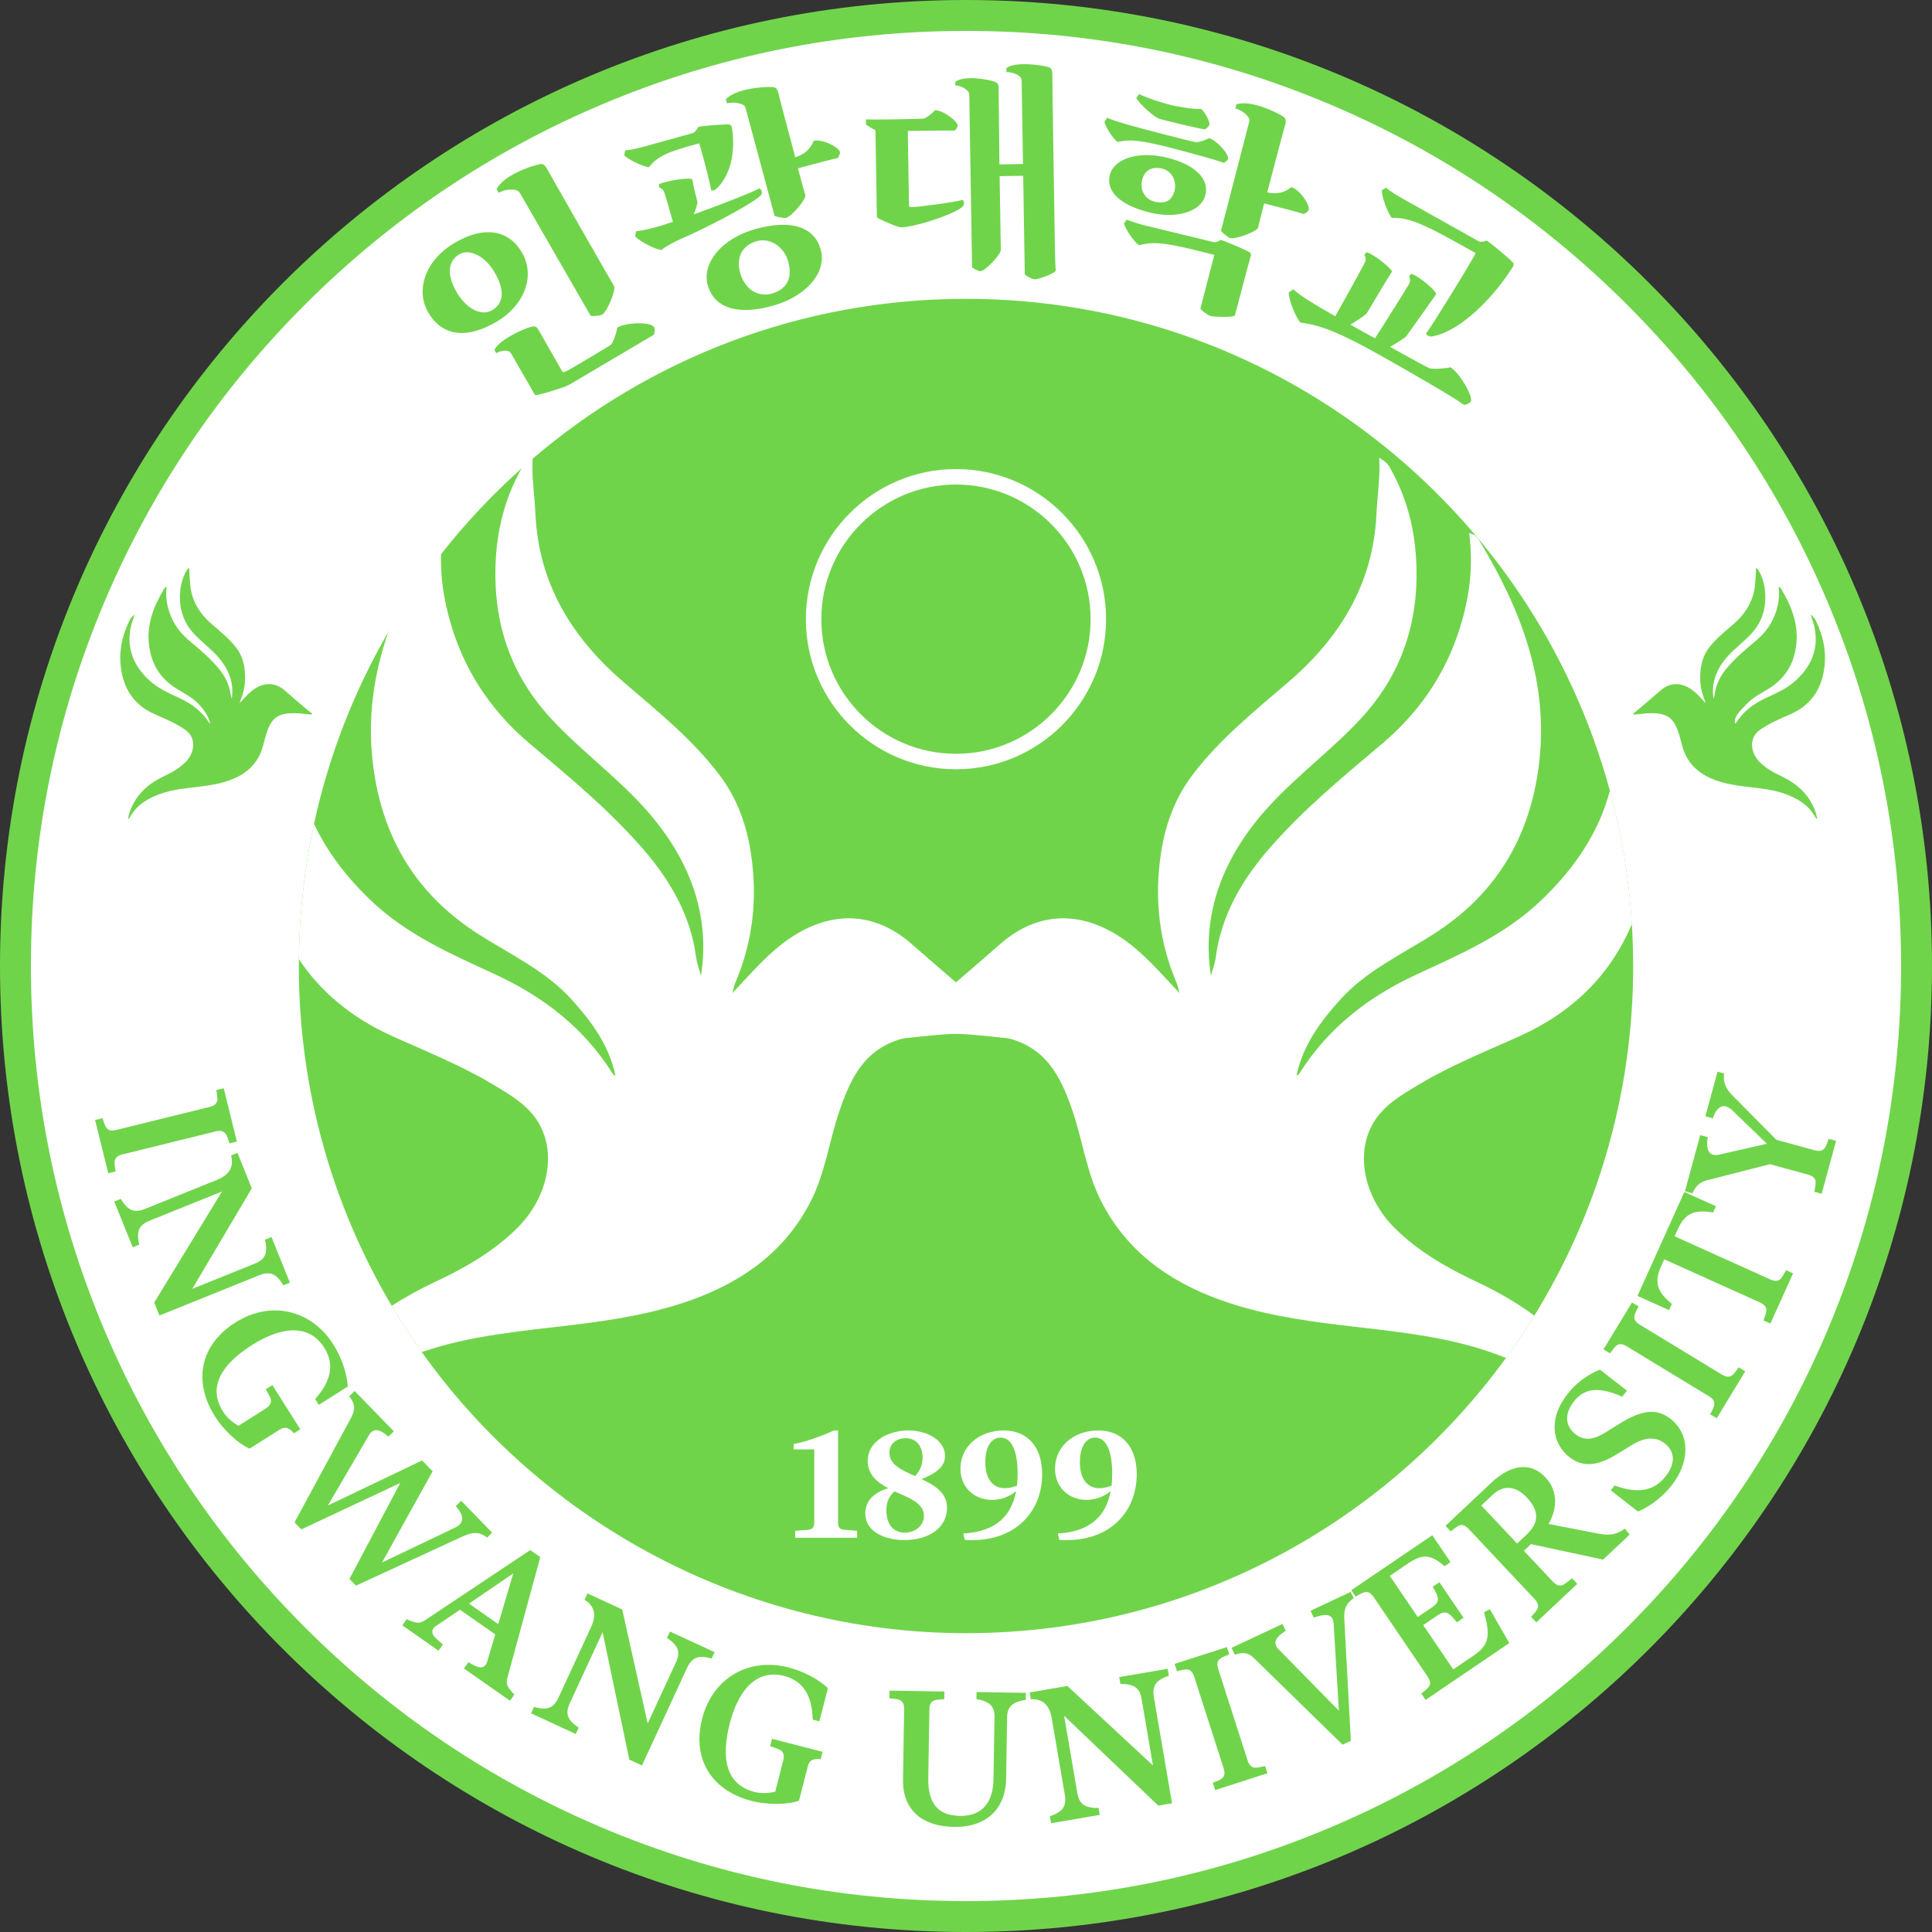 <?xml version="1.0" encoding="UTF-8"?><svg id="_이어_2" xmlns="http://www.w3.org/2000/svg" viewBox="0 0 1000 1000"><rect x="0" y="0" width="1000" height="1000" fill="#333333" stroke="none"/><defs><style>.cls-1{fill:#fff;}.cls-2{fill:#70d44b;}</style></defs><g id="_이어_2-2"><g><path class="cls-1" d="M500,992c-66.42,0-130.85-13.01-191.51-38.66-58.59-24.78-111.2-60.26-156.39-105.44-45.19-45.19-80.66-97.8-105.44-156.39-25.65-60.65-38.66-125.08-38.66-191.51s13.01-130.85,38.66-191.51c24.78-58.59,60.26-111.2,105.44-156.39s97.8-80.66,156.39-105.44c60.65-25.65,125.08-38.66,191.51-38.66s130.86,13.01,191.51,38.66c58.59,24.78,111.2,60.26,156.39,105.44,45.19,45.19,80.66,97.8,105.44,156.39,25.65,60.65,38.66,125.08,38.66,191.51s-13.01,130.86-38.66,191.51c-24.78,58.59-60.26,111.2-105.44,156.39-45.19,45.19-97.8,80.66-156.39,105.44-60.65,25.65-125.08,38.66-191.51,38.66Z"/><path class="cls-2" d="M500,16c65.35,0,128.73,12.79,188.39,38.03,57.63,24.38,109.4,59.28,153.85,103.73s79.36,96.22,103.73,153.85c25.23,59.66,38.03,123.04,38.03,188.39s-12.79,128.73-38.03,188.39c-24.38,57.63-59.28,109.4-103.73,153.85s-96.22,79.36-153.85,103.73c-59.66,25.23-123.04,38.03-188.39,38.03s-128.73-12.79-188.39-38.03c-57.63-24.38-109.4-59.28-153.85-103.73s-79.36-96.22-103.73-153.85c-25.23-59.66-38.03-123.04-38.03-188.39s12.79-128.73,38.03-188.39c24.38-57.63,59.28-109.4,103.73-153.85s96.22-79.36,153.85-103.73c59.66-25.23,123.04-38.03,188.39-38.03m0-16C223.86,0,0,223.86,0,500s223.86,500,500,500,500-223.86,500-500S776.14,0,500,0h0Z"/></g><path class="cls-2" d="M845.33,500c0,66.36-18.72,128.35-51.17,180.97-4.61,7.49-9.5,14.79-14.67,21.88-62.76,86.35-164.57,142.48-279.49,142.48s-219.09-57.44-281.67-145.5c-5.5-7.74-10.7-15.73-15.56-23.93-30.56-51.52-48.1-111.66-48.1-175.9,0-1.18,.01-2.36,.02-3.54,.24-24.04,2.94-47.47,7.85-70.09h0c7.7-35.45,20.83-68.85,38.49-99.31,0,0,0-.01,0-.01,8.15-14.07,17.27-27.5,27.27-40.22,12.58-16.02,26.54-30.89,41.72-44.43h0c1.87-1.69,3.76-3.35,5.67-4.97,60.34-51.61,138.67-82.76,224.29-82.76,159.31,0,293.43,107.88,333.28,254.57,6.04,22.22,9.91,45.34,11.38,69.1,.45,7.16,.67,14.39,.67,21.66Z"/><path class="cls-1" d="M527.83,535.88c-1.51,2.87-3.94,1.76-6.09,1.53-12.89-1.32-25.72-2.99-38.79-2.29-30.12,1.6-40.32,15.42-48.71,40.61-5.08,15.23-7.16,31.42-14.55,45.96-13.04,25.65-34.72,41.43-61.54,51.09-20.12,7.25-41.1,10.53-62.3,13.08-26.1,3.15-52.47,5.32-77.52,13.97-5.5-7.74-10.7-15.73-15.56-23.93,6.99-4.55,14.43-8.59,22.19-12.26,15.5-7.32,30.3-15.65,42.64-27.88,15.64-15.5,20.79-38.05,11.27-54.41-5.49-9.42-14.78-14.66-23.9-20.14-16.65-10-34.68-17.08-52.31-25.09-20.92-9.5-36.77-22.84-47.97-39.66,.24-24.04,2.94-47.47,7.85-70.09,6.74,14.51,16.9,27.87,30.05,40.29,18.37,17.34,41.14,27.26,63.67,37.66,24.96,11.53,45.84,27.67,60.54,50.91,.41,.64,.82,1.29,1.76,1.48-3.28-15.55-12.21-27.72-22.53-39.19-13.51-15.02-31.72-23.37-48.41-34.02-31.78-20.29-49.49-49.22-54.4-86.58-3.27-24.9,.17-47.92,7.81-69.86,0,0,0-.01,0-.01,5.63-16.16,13.55-31.74,22.76-47.05,.65-1.09,1.53-2.08,2.46-2.95,.49-.45,1.33-.52,2.95-1.1-.51,3.67-.8,7.29-.9,10.88-.43,14.22,2.15,27.85,6.68,41.24,7.64,22.57,21.02,41.48,39.22,56.85,20.66,17.44,41.51,34.61,59.16,55.13,13.98,16.25,24.21,34.22,27,55.72,.39,2.99,1.54,5.87,2.47,9.27,4.94-31.2-5.53-61.05-30.23-87.93-14.78-16.08-32.53-29.15-47.35-45.15-20.72-22.37-29.74-48.96-28.78-79.09,.56-17.64,4.52-34.31,13.21-49.86,.12-.22,.24-.42,.34-.61h0c1.31-2.37,1.53-2.64,5.7-5.55-.01,.19-.02,.39-.03,.58-.54,9.8,1.01,19.12,1.44,28.51,1.65,35.88,18.6,63.87,45.54,87.03,17.53,15.07,35.65,29.58,49.71,48.15,9.22,12.18,14.12,25.95,16.33,40.76,3.48,23.2,1.01,45.74-8.38,67.47-.36,.84-.47,1.78-1.21,4.64,10.35-11.01,18.81-20.98,29.82-28.42,21.18-14.31,43.46-13.93,62.82,2.95,15.32,13.36,30.7,26.66,46.32,39.68,3.14,2.62,6.42,5.07,9.73,7.68Z"/><g><path class="cls-2" d="M221.55,161.55c-6.49-11.26-1.58-26.74,13.68-35.79,15.65-9.28,28.32-6.53,34.97,5.02,7.11,12.34,1.01,27.33-12.98,35.65-16.04,9.5-28.62,7.36-35.68-4.88Zm34.48-20.52c-4.91-8.52-13.15-12.64-18.52-9.28-5.86,3.64-6.2,10.74-1.23,19.36,5.19,9.01,13.21,12.74,18.58,9.38,5.57-3.47,6.76-9.77,1.18-19.46Zm39.16,57.78c-.98,.56-2.11,1.09-3.4,1.57-3.57,1.27-14.5,4.7-14.9,4.02l-12.24-21.25c-.34-.59-.77-1.12-1.45-1.38-1.5-.57-4.16-.21-6.32,1.03l-.96-1.66c2.13-5.14,15.24-11.13,19.38-12.08,1.6-.4,2.54,.1,3.5,1.77l12.31,21.6c.17,.29,.73,.36,2.55-.56,1.92-.97,21.33-12.55,22.35-13.27,1.26-.99,3.22-6.42,3.42-9.01,5.09-2.93,17.54-3.06,19.17-.22,.45,.78,.27,3.63-.32,3.97l-43.09,25.48Zm10.51-35.4l-36.5-63.35c-.45-.78-1.04-1.36-1.81-1.56-2.02-.79-6.25-.44-9.29,1.31l-1.07-1.86c3.34-6.88,17.02-11.89,22.27-12.96,1.75-.36,2.75,.24,4.23,3.04,.86,1.72,32.48,57.06,34.27,59.94,1.23,1.9-3.51,13.37-6.16,14.89-.98,.56-4.8,.94-5.94,.55Z"/><path class="cls-2" d="M323.08,80.3l.5-2.48c2.41-.18,5.74-.84,8.91-1.69l26.24-7.29c.95-.37,2.24-2.12,2.77-3.2,3.01-.57,13.44-1.39,15.82-1.21,.96,.09,1.49,.77,1.54,1.81,2.04,13.26-1.21,24.67-7.48,30.92-.65,.64-1.32,1.17-2.09,1.38-.44,.12-.9,.13-1.18-.03-.74-4.48-4.44-18.7-6.19-24.31-16.62,4.35-21.89,6.94-26.04,12.39-3.13-.33-11.07-4.16-12.8-6.27Zm70.3,21.23c-6.18,5.29-29.74,17.36-40.86,22.1-2.83,1.23-8.07,3.93-10.15,5.77-3.49-.35-11.54-4.62-13.61-7.11l.48-2.58c3.31-.31,8.8-1.66,13.13-2.95l5.91-1.94c-1.09-4.04-4.21-14.78-4.49-15.41-.4-1.06-1.63-2.14-2.62-2.34l-.11-1.73c4.38-2,17.01-3.75,17.25-2.42,.25,1.8,2.2,9.94,2.67,11.69,.18,.65-.92,3.99-1.92,6.37,13.97-5.04,30.5-11.48,33.95-13.46,.63,.18,1.03,.78,1.2,1.43,.26,.98,.11,1.73-.83,2.56Zm31.44,27.71c3.29,12.22-8.1,24.29-24.52,28.94-18.82,5.29-30.82,1.15-34.05-10.86-2.9-10.8,6.84-23.72,24.68-28.75,19.37-5.44,30.86-.57,33.88,10.67Zm9.93-50.53c.21,.76-.79,3.14-1.48,3.21-1.37,.13-10.97,2.72-20.25,5.21,1.91,7.09,3.4,12.66,3.81,13.72,.7,2.15-7.07,11.14-9.9,11.91-1.09,.29-5.05-.51-6.02-1.07l-14.85-55.22c-.23-.87-.55-1.61-1.13-2.04-1.8-1.04-5.51-1.79-8.68-.94l-.56-2.07c4.76-5.38,19.15-6.67,24.15-6.38,1.78,.11,2.62,1.05,3.22,3.7,.21,1.23,4.71,18.39,8.56,32.69,5.15-1.74,7.85-4.33,9.53-8.53,4.04-1.09,12.85,2.98,13.62,5.82Zm-26.74,56.81c-2.14-7.97-9.63-12.74-16.55-10.64-7.36,2.21-10.52,8.33-8.37,16.29,2.35,8.73,9.55,12.88,16.58,10.75,7.14-2.15,10.75-7.45,8.34-16.4Z"/><path class="cls-2" d="M498.97,105.04c.02,1.02-.31,1.7-1.32,2.39-5.36,4.04-23.24,9.76-30.58,10.22-.68,.01-1.47-.09-2.27-.3-2.27-.75-10.92-4.23-10.93-5.02l-.73-44.97c-1.94-.87-3.99-2.2-4.91-2.97l-.04-2.6c4.41,.27,28.59-.24,29.83-.37,1.24-.13,4.7-2.9,5.92-4.39,3.96-.06,11.73,5.57,11.77,8.06,.01,.68-1.31,2.62-1.77,2.52-.79-.1-13.45,0-24.07,.16l.63,38.87c0,.34,.58,.67,2.16,.53,5.19-.31,21.88-2.61,25.6-3.69,.46,.33,.69,.89,.7,1.57Zm47.47,35.06c.02,1.02-8.18,4.43-10.78,4.47-1.36,.02-5.23-1.95-5.24-2.74l-.82-50.85-12.2,.2,.62,38.08c.15,2.37-7.96,11.09-10.67,11.14-.79,.01-3.64-1.41-4.21-2.08l-1.44-88.92c-.01-.9-.14-1.47-.6-2.02-1.04-1.45-4.01-3.1-6.61-3.17l-.03-1.81c4.13-3.46,16.59-1.51,20.34-.1,1.59,.54,2.17,1.43,2.1,3.92l.4,38.87,12.2-.2-.69-42.71c-.01-.9-.14-1.58-.6-2.14-1.27-1.56-4.34-2.76-7.28-2.71l-.03-2.03c4.13-3.46,17.38-1.86,21.69-.58,1.7,.42,2.17,1.55,2.1,4.26-.08,1.92,1.21,81.92,1.31,87.91,.06,3.95,.16,9.83,.44,13.22Z"/><path class="cls-2" d="M604.99,76.26c-14.25-3.57-20.25-4.31-26.48-2.77-2.4-1.55-6.46-7.97-6.85-10.53l1.44-1.96c4.4,1.96,14.1,4.59,29.86,8.66,8.64,2.24,15.12,3.8,16.03,3.92,1.48,.15,5.19-1.11,6.73-2.11,3.83,.99,10.56,8.34,9.91,10.85-.17,.66-2.07,2.15-2.48,1.92-1.96-.98-14.93-4.56-28.16-7.99Zm-30.51,14.16c2.07-7.99,14.22-12.54,29.48-8.83,15.04,3.66,22.05,11.31,19.95,19.41-2.27,8.75-15.09,12.32-28.5,9.08-16.03-3.92-23.12-11.24-20.94-19.66Zm72.82,42.43c-.36,.96-7.5,28.06-8.12,30.46-.23,.88-10.04,.9-12.66,.22-1.42-.37-5.34-3.25-5.17-3.91l7.17-27.68c-24.28-6.29-31.05-7.22-38.99-4.96-2.75-2-7.22-8.64-7.77-11.47l1.52-1.82c2.32,.95,5.66,2.05,9.05,2.93l35.8,8.69c.98,.25,2.66-.36,3.68-1.15,2.93,.87,13.55,5.38,15.02,6.46,.79,.55,.84,1.27,.47,2.22Zm-59.14-82.19l1.44-1.96c3.41,1.7,10.38,4.09,15.63,5.45,5.03,1.3,12.92,2.41,16.34,2.25,1.31,.34,4.85,6.51,4.43,8.15-.2,.77-1.91,2.42-2.49,2.39-1.94-.15-20.22-4.42-23.55-5.51-2.9-.98-10.62-8.12-11.8-10.76Zm9.99,53.83c4.87,1.03,8.42-.5,9.75-5.65,1.39-5.36-1.58-10.56-6.56-11.62-5.31-1.14-8.89,.97-10.13,5.78-1.44,5.58,1.61,10.46,6.95,11.49Zm79.23,4.17c-.2,.77-2.24,2.34-2.87,2.06-1.26-.56-10.88-3.05-20.18-5.46-1.67,6.45-2.97,11.49-3.12,12.5-.43,2.11-11.65,6.21-14.49,5.47-1.09-.28-4.17-2.83-4.74-3.79l14.5-56.01c.23-.88,.29-1.56,0-2.22-1.03-1.9-3.91-4.28-7.08-5.1l.54-2.08c6.82-2.44,19.98,3.54,24.17,6.26,1.5,.97,1.76,2.21,.95,4.91-.42,1.17-5.32,19.63-9.14,34.4,5.33,1.03,8.96,.1,12.49-2.72,4.05,1.05,9.71,8.93,8.97,11.78Z"/><path class="cls-2" d="M761.27,207.92c-.39,.69-3.09,2.01-3.72,1.52-4.62-3.53-26.13-15.99-44.17-26.1-18.73-10.5-29.72-15.17-40.23-16.33-2.54-2.61-6.29-12.27-6.06-15.65l2.36-1.65c2.69,2.82,10.38,7.58,21.68,13.99,3.07-5.41,15.14-27.14,15.44-28.14,.46-1.04,.3-2.82-.42-3.61l1.19-1.41c4.04,1.12,13.79,9.12,13.08,10.15-1.2,1.66-11.91,19.62-12.91,21.39-.5,.88-6.11,4.59-8.56,5.93,3.93,2.23,8.16,4.63,12.73,7.09,3.79-5.77,17.49-27.62,17.84-28.46,.51-1.14,.34-2.66-.17-3.6l1.13-1.31c4.04,1.12,13.62,9.42,12.8,10.64-.82,1.22-14.43,20.4-15.46,21.76-.49,.63-5.83,4.1-8.38,5.38,10.57,5.87,19.38,10.73,20.47,11.09,1.64,.54,8.34,.18,10.8-.5,4.52,2.56,12.06,15.16,10.55,17.81Zm-46.03-109.39l2.1-1.41c1.94,1.62,5.07,3.66,8.02,5.33l40.11,22.5c.94,.4,2.93,.1,4.02-.45,2.84,1.87,11.66,9.21,13.57,11.34,.58,.59,.52,1.6-.13,2.52-12.78,19.77-29.29,33.53-41.29,35.69-1.02,.2-1.78,.16-2.57-.29-.49-.28-.87-.75-.96-1.06,3.38-4.58,21.79-34.28,25.71-41.66-27.62-15.67-34.35-18.45-43.42-18.27-2.29-2.6-5.28-11.31-5.17-14.24Z"/></g><g><path class="cls-1" d="M433.76,787.71c-.08,2.35,.63,3.45,2.12,3.92,.71,.24,5.96,.55,7.77,.71v3.61h-32.08v-3.61c1.1-.08,6.9-.39,7.77-.71,1.57-.47,2.12-1.65,2.12-3.92v-37.5h-10.67v-2.82c5.73-.78,16.87-5.02,20.79-6.98h2.2v47.3Z"/><path class="cls-1" d="M490.16,780.49c0,10.43-9.57,16.63-21.96,16.63-10.28,0-20.32-4.24-20.32-13.81,0-5.8,3.69-10.51,11.85-13.02-6.51-3.45-10.59-7.61-10.59-14.04,0-10.67,11.22-15.85,21.02-15.85s18.98,5.1,18.98,13.18c0,5.41-4.24,8.86-12.16,12,8.16,3.77,13.18,7.77,13.18,14.9Zm-11.92,4.08c0-6.9-9.02-9.81-15.22-12.63-2.51,2.12-4.24,5.1-4.24,9.73,0,6.2,2.82,11.61,9.49,11.61,6.2,0,9.96-4.24,9.96-8.71Zm-17.89-32.63c0,6.28,6.59,9.1,13.34,12.08,2.35-2.59,3.77-5.65,3.84-9.18,.08-5.65-2.67-10.43-8.79-10.43-4.94,0-8.39,3.06-8.39,7.53Z"/><path class="cls-1" d="M539.42,763c0,18.91-13.02,33.42-34.44,34.12-1.57,.08-3.69,.08-5.65-.08l-.71-3.29c17.34-1.02,25.02-9.57,27.3-21.96-3.45,2.9-7.92,4.55-12.47,4.55-9.02,0-16.32-6.35-16.32-16.08,0-11.77,9.88-19.85,22.36-19.85s19.92,8.63,19.92,22.59Zm-13.02,5.96c.24-2.12,.31-4.24,.31-6.51,0-10.67-2.75-18.36-8.79-18.36-4.86,0-7.92,4.86-7.92,12.71,0,8.79,3.92,13.49,10.12,13.49,2.12,0,4.31-.55,6.28-1.33Z"/><path class="cls-1" d="M588.37,763c0,18.91-13.02,33.42-34.44,34.12-1.57,.08-3.69,.08-5.65-.08l-.71-3.29c17.34-1.02,25.02-9.57,27.3-21.96-3.45,2.9-7.92,4.55-12.47,4.55-9.02,0-16.32-6.35-16.32-16.08,0-11.77,9.88-19.85,22.36-19.85s19.92,8.63,19.92,22.59Zm-13.02,5.96c.23-2.12,.31-4.24,.31-6.51,0-10.67-2.75-18.36-8.79-18.36-4.86,0-7.92,4.86-7.92,12.71,0,8.79,3.92,13.49,10.12,13.49,2.12,0,4.31-.55,6.28-1.33Z"/></g><g><path class="cls-2" d="M63.39,597.51c-2.69,.66-3.82,1.86-4.07,3.76-.17,.96,.25,3.1,.54,5.07l-3.84,.95-6.81-27.58,3.84-.95c.4,1.23,1.16,3.89,1.88,4.74,1.03,1.68,2.73,1.98,5.33,1.34l48.15-11.88c2.69-.66,3.85-1.76,4.09-3.66,.17-.96-.25-3.1-.54-5.07l3.84-.95,6.81,27.58-3.84,.95c-.43-1.32-1.16-3.89-1.91-4.83-1-1.59-2.73-1.98-5.33-1.34l-48.15,11.88Z"/><path class="cls-2" d="M140.54,640.31l9.52,23.59-3.4,1.37c-1.05-1.82-2.22-3.38-3.67-4.6-1.95-1.67-4.75-2.25-8.6-.69l-51.87,20.93-2.7-6.7,35.08-57.5-37.64,15.19c-3.58,1.45-5.16,3.36-5.61,5.68-.38,1.97-.21,4.25,.44,6.65l-3.4,1.37-9.56-23.68,3.4-1.37c1.05,1.82,2.22,3.38,3.67,4.6,1.95,1.67,4.75,2.25,8.6,.69l37.45-15.12c6.33-2.56,8.91-6.48,7.37-12.69l3.3-1.33,7.41,18.36-30.78,52.03,32.4-13.08c3.58-1.45,5.15-3.36,5.61-5.68,.38-1.97,.21-4.25-.44-6.65l3.4-1.37Z"/><path class="cls-2" d="M140.99,716.95l14.45,22.84-3.35,2.12c-.77-1.04-1.66-1.88-2.64-2.32-1.52-.92-2.92-.73-5.01,.59l-15.23,9.63c-5.63-2.41-13.29-9.16-18.35-17.33-10.81-17.64-7.32-36.38,10.92-47.92,18.74-11.86,39.59-6.3,50.71,11.27,4.02,6.36,7.2,14.89,7.5,21.85l-14.98,9.47-1.91-3.01c7.65-8.47,10.52-17.44,4.75-26.56-8.36-13.22-23.46-10.23-37.26-1.5-15.73,9.95-23.31,21.66-15.11,34.63,1.85,2.93,4.68,5.36,7.9,7.3l14.06-8.89c2.26-1.43,3.12-3.03,2.72-4.77-.25-1.13-1.54-3.36-2.54-5.31l3.35-2.12Z"/><path class="cls-2" d="M238.74,776.83l15.99,16.48-2.63,2.55c-3.32-2.57-6.46-3.39-12.31-.75l-55.55,25.63-3.38-3.48,26.3-49.66-51.19,24.01-3.52-3.62,29.31-54.24c2.74-5.14,1.31-8.17-1.02-11.01l2.84-2.76,20.27,20.89-2.84,2.76c-3.66-3.35-6.65-4.44-9-2.17-.5,.48-.86,1.11-1.29,1.8l-20.98,35.95,48.73-23.28,5.45,5.61-26.19,47.21,37.23-17.78c1.27-.54,2.19-1.16,2.83-1.78,2.63-2.55,1.49-5.86-1.89-9.62l2.84-2.76Z"/><path class="cls-2" d="M266.24,877.06l-2.27,3.24-23.84-16.69,2.27-3.24c1.9,1.09,3.77,2.04,4.75,2.36,1.96,.65,4.03,.28,4.92-2.36l4.28-14.4-18.25-12.77-12.64,8.56c-2.09,1.44-2.28,3.6-.43,5.62,.62,.67,2.47,2.34,4.23,3.8l-2.27,3.24-18.73-13.12,2.27-3.24c1.19,.71,3.07,1.31,4.19,1.61,1.94,.51,3.65,.14,5.8-1.38l53.94-35.96,5.19,3.63-16.87,61.91c-.8,2.7-.54,4.22,.61,5.86,.67,.95,1.78,2.46,2.86,3.33Zm-23.51-47.03l15.17,10.62,7.74-26.24-22.9,15.63Z"/><path class="cls-2" d="M346.77,844.48l23.09,10.67-1.54,3.33c-2.01-.6-3.93-.94-5.83-.84-2.56,.12-5,1.61-6.74,5.39l-23.47,50.77-6.56-3.03-13.81-65.93-17.03,36.84c-1.62,3.5-1.46,5.98-.2,7.98,1.07,1.7,2.76,3.24,4.88,4.55l-1.54,3.32-23.18-10.72,1.54-3.32c2.01,.6,3.93,.94,5.83,.84,2.57-.12,5-1.62,6.74-5.39l16.95-36.66c2.87-6.2,2.06-10.83-3.32-14.29l1.5-3.24,17.97,8.31,13.19,58.99,14.66-31.72c1.62-3.5,1.46-5.98,.2-7.98-1.07-1.69-2.76-3.24-4.88-4.54l1.54-3.33Z"/><path class="cls-2" d="M399.6,900.01l26.18,6.73-.99,3.84c-1.27-.22-2.5-.23-3.51,.12-1.73,.37-2.63,1.47-3.24,3.87l-4.48,17.45c-5.75,2.1-15.96,2.44-25.24-.05-19.97-5.44-30.26-21.47-24.89-42.38,5.52-21.48,24.51-31.73,44.65-26.55,7.29,1.87,15.45,5.91,20.44,10.77l-4.41,17.16-3.45-.89c-.24-11.41-4.29-19.91-14.74-22.6-15.15-3.89-24.09,8.63-28.16,24.45-4.63,18.03-2.13,31.75,12.73,35.57,3.36,.86,7.08,.7,10.76-.1l4.14-16.11c.67-2.59,.2-4.34-1.29-5.34-.96-.65-3.42-1.39-5.48-2.12l.99-3.84Z"/><path class="cls-2" d="M480.47,920.34c-.2,12.47,4.54,19.38,16.32,19.57,12.27,.2,17.25-7.74,17.44-19.12l.53-32.57c.05-3.37-1.3-5.37-3.06-6.58-1.67-1.12-3.83-1.84-6.3-2.18l.06-3.66,25.54,.41-.06,3.66c-1.98,.26-3.97,.73-5.67,1.59-2.2,1.15-3.92,3.3-3.98,7.06l-.52,32.17c-.24,15.05-9.62,25.19-27.14,24.91-15.24-.25-26.51-7.85-26.24-24.58l.59-36.33c.04-2.67-.82-4.27-2.59-4.89-1.18-.42-3.36-.65-5.04-.77l.06-3.96,28.41,.46-.06,3.96c-2.38,.26-3.86,.14-5.06,.61-1.69,.57-2.61,1.94-2.64,4.21l-.58,36.03Z"/><path class="cls-2" d="M579.29,868.06l25.08-4.29,.62,3.61c-2,.64-3.77,1.45-5.28,2.61-2.04,1.56-3.21,4.16-2.5,8.26l9.43,55.13-7.12,1.22-48.73-46.5,6.84,40.01c.65,3.81,2.19,5.75,4.36,6.69,1.84,.79,4.11,1.11,6.6,.98l.62,3.61-25.18,4.31-.62-3.61c2-.64,3.77-1.45,5.28-2.61,2.04-1.55,3.21-4.16,2.5-8.26l-6.81-39.81c-1.15-6.73-4.44-10.09-10.83-9.9l-.6-3.51,19.52-3.34,44.3,41.13-5.89-34.45c-.65-3.81-2.19-5.75-4.36-6.69-1.84-.79-4.11-1.11-6.6-.98l-.62-3.61Z"/><path class="cls-2" d="M645.75,911.16c.85,2.64,2.12,3.69,4.03,3.8,.97,.1,3.07-.47,5.02-.88l1.21,3.77-27.05,8.69-1.21-3.77c1.2-.49,3.8-1.43,4.59-2.21,1.61-1.14,1.78-2.86,.97-5.41l-15.17-47.22c-.85-2.64-2.03-3.72-3.93-3.83-.97-.1-3.07,.47-5.02,.89l-1.21-3.77,27.05-8.69,1.21,3.77c-1.29,.52-3.8,1.43-4.69,2.23-1.51,1.11-1.78,2.86-.97,5.41l15.17,47.22Z"/><path class="cls-2" d="M678.32,833.72l20.79-9.76,1.56,3.32c-3.42,2.26-5.17,5.05-4.9,10.06l3.43,63.68-4.3,2.02-46.05-44.98c-3.07-3.04-6.13-2.81-9.7-1.57l-1.68-3.58,26.35-12.37,1.68,3.58c-2.88,1.79-6.53,4.49-4.98,7.8,.21,.45,.55,.94,1.03,1.49l31.45,32.04-2.7-44.89c-.06-1.06-.26-1.96-.56-2.58-1.51-3.23-5.97-2.01-9.73-.68l-1.68-3.58Z"/><path class="cls-2" d="M771.12,832.91l10.11,17.54-43.33,29.41-2.22-3.28c1.09-.86,3.27-2.58,3.9-3.6,1.17-1.63,.69-3.22-.92-5.59l-27.4-40.38c-1.72-2.54-3.08-3.3-4.94-2.87-.96,.17-2.71,1.12-4.7,2.24l-2.22-3.28,41.94-28.46,9.45,13.92-3.11,2.11c-7.38-6.47-11.69-6.3-18.82-1.46l-9.5,6.45,14.45,21.3,7.54-5.11c2.38-1.61,3.24-3.16,2.81-5.02-.2-1.18-1.4-3.47-2.57-5.55l3.44-2.33,12.51,18.43-3.44,2.33c-1.05-1.2-2.94-3.63-4.1-4.28-1.69-1.25-3.44-1.01-5.82,.6l-7.54,5.11,15.56,22.93,10.81-7.34c8.03-5.45,8.34-10.8,5.12-22.25l3.01-1.56Z"/><path class="cls-2" d="M827.15,793.79c6.41,1.18,9.87,.37,13.88-2.58l2.5,3.09-13.78,12.95-37.3-8.01-3.68,3.46,14.99,15.94c1.83,1.95,3.57,2.49,5.27,1.7,1.28-.66,2.79-1.95,4.66-3.43l2.71,2.88-21.21,19.94-2.71-2.88c1.16-1.23,2.68-2.79,3.2-3.96,.89-1.65,.38-3.35-1.45-5.3l-33.98-36.14c-1.83-1.95-3.49-2.56-5.2-1.77-1.14,.53-2.22,1.54-4.15,2.95l-2.71-2.88,23.95-22.52c8.73-8.21,19.34-11.52,27.81-2.51,6.51,6.92,6.16,16.23,1.57,24.07l25.62,4.99Zm-60.42-14.54l18.52,19.69,4.83-4.54c6.71-6.31,6.69-12.4,.17-19.33-5.56-5.92-11.98-6.67-17.54-1.45l-5.99,5.63Z"/><path class="cls-2" d="M847.78,782.36l-14.05-10.96,1.95-2.5c13,4.74,20.95,2.27,26.49-4.83,5.42-6.95,4.52-13.05-.55-17-5-3.9-11.08-2.86-17.29,1.08l-6.95,4.25c-8.52,5.29-16.91,8.16-25.03,1.83-8.67-6.76-11.38-19.54-.95-32.75,4.2-5.39,9.67-9.66,16.71-12.58l13.98,10.9-2.43,3.12c-12-5.21-19.48-4.64-25.08,2.54-5.05,6.48-4.34,12.81,.89,16.89,5.15,4.02,10.43,2.23,15.54-.94l7.07-4.4c11.2-6.96,19.05-8.5,26.55-2.65,10.23,7.97,10.16,22.23,.73,34.33-4.2,5.39-10.52,10.75-17.56,13.67Z"/><path class="cls-2" d="M891.21,711.46c2.37,1.44,4.02,1.4,5.53,.24,.8-.56,2.02-2.37,3.21-3.96l3.38,2.06-14.76,24.28-3.38-2.06c.58-1.15,1.94-3.57,2.03-4.67,.47-1.92-.52-3.33-2.81-4.72l-42.38-25.76c-2.37-1.44-3.96-1.48-5.48-.32-.8,.56-2.02,2.37-3.21,3.95l-3.38-2.06,14.76-24.28,3.38,2.06c-.64,1.24-1.94,3.57-2.08,4.76-.42,1.83,.52,3.33,2.81,4.72l42.38,25.76Z"/><path class="cls-2" d="M847.56,670.76l24.25-53.79,16.34,7.37-1.47,3.25c-9.68-1.65-14.52,.41-18.18,8.53l-1.71,3.79,49.46,22.3c2.44,1.1,4.21,1.03,5.48-.35,.89-1.01,1.46-2.27,2.75-4.41l3.61,1.63-11.72,25.99-3.61-1.63c.64-1.67,1.45-3.69,1.48-4.98,.19-1.87-.93-3.24-3.36-4.34l-49.46-22.3-1.67,3.7c-3.66,8.12-2.04,13.2,5.61,19.36l-1.46,3.25-16.34-7.37Z"/><path class="cls-2" d="M882.69,577.81l6.3-23.12,3.44,.94c-.63,3.83,.35,7.38,4.21,11.3l22.86,23.06,19.68,5.36c2.67,.73,4.22,.33,5.36-1.21,.62-.75,1.28-2.83,2-4.69l3.82,1.04-7.47,27.41-3.82-1.04c.27-1.36,.88-3.97,.68-5.15-.1-1.88-1.42-3.06-4-3.76l-19.68-5.36-32.43,8.3c-3.89,1.09-5.9,2.81-7.59,6.76l-3.92-1.07,7.91-29.04,3.92,1.07c-.98,5.48,.18,8.36,2.76,9.06,.96,.26,2.18,.29,3.41-.1l24.4-5.56-17.86-17.29c-1.16-1.03-2.29-1.75-3.25-2.01-3.15-.86-5.54,1.88-6.81,6.15l-3.92-1.07Z"/></g><path class="cls-2" d="M66.3,423.76c.54-3.45,1.92-6.55,3.69-9.45,3.61-5.89,8.99-9.78,15.21-12.72,3.91-1.85,7.64-3.95,10.75-7.03,3.94-3.91,5.24-9.6,2.84-13.72-1.38-2.38-3.73-3.7-6.03-5.08-4.2-2.52-8.75-4.31-13.19-6.33-9.5-4.31-14.86-11.77-16.68-21.84-1.63-8.98-.09-17.48,3.78-25.68,.63-1.33,1.32-2.65,2.95-3.77-.64,2.47-1.56,4.5-1.99,6.67-2.13,10.82,1.49,19.65,9.4,27.1,4.63,4.37,10.37,6.87,16.06,9.5,6.3,2.91,11.56,6.98,15.27,12.84,.1,.16,.21,.33,.44,.37-.83-3.92-3.08-6.99-5.68-9.88-3.41-3.79-8-5.89-12.21-8.58-8.01-5.12-12.48-12.41-13.72-21.83-1.43-10.91,2.24-20.38,7.71-29.49,.16-.27,.39-.52,.62-.74,.12-.11,.34-.13,.74-.28-.63,4.59,.03,8.91,1.46,13.14,1.93,5.69,5.3,10.46,9.89,14.34,5.21,4.4,10.47,8.73,14.92,13.9,3.53,4.1,6.1,8.63,6.81,14.05,.1,.75,.39,1.48,.62,2.34,1.25-7.87-1.4-15.4-7.62-22.17-3.73-4.06-8.2-7.35-11.94-11.39-5.23-5.64-7.5-12.35-7.26-19.95,.14-4.45,1.14-8.65,3.33-12.57,.42-.74,.39-.76,1.53-1.55-.16,2.52,.25,4.92,.36,7.34,.42,9.05,4.69,16.11,11.48,21.95,4.42,3.8,8.99,7.46,12.54,12.14,2.33,3.07,3.56,6.54,4.12,10.28,.88,5.85,.25,11.54-2.11,17.01-.09,.21-.12,.45-.31,1.17,2.61-2.78,4.74-5.29,7.52-7.17,5.34-3.61,10.96-3.51,15.84,.74,3.86,3.37,7.74,6.72,11.68,10.01,.79,.66,1.62,1.28,2.45,1.94-.38,.72-1,.44-1.54,.39-3.25-.33-6.48-.75-9.78-.58-7.6,.4-10.17,3.89-12.28,10.24-1.28,3.84-1.8,7.92-3.67,11.59-3.29,6.47-8.76,10.45-15.52,12.88-5.08,1.83-10.37,2.65-15.71,3.3-6.68,.81-13.44,1.36-19.85,3.62-6.7,2.37-12.58,5.83-16.05,12.29-.12,.22-.31,.42-.47,.61-.03,.03-.13,.01-.41,.04Z"/><path class="cls-2" d="M940.56,423.76c-.54-3.45-1.92-6.55-3.69-9.45-3.61-5.89-8.99-9.78-15.21-12.72-3.91-1.85-7.64-3.95-10.75-7.03-3.94-3.91-5.24-9.6-2.84-13.72,1.38-2.38,3.73-3.7,6.03-5.08,4.2-2.52,8.75-4.31,13.19-6.33,9.5-4.31,14.86-11.77,16.68-21.84,1.63-8.98,.09-17.48-3.78-25.68-.63-1.33-1.32-2.65-2.95-3.77,.64,2.47,1.56,4.5,1.99,6.67,2.13,10.82-1.49,19.65-9.4,27.1-4.63,4.37-10.37,6.87-16.06,9.5-6.3,2.91-11.56,6.98-15.27,12.84-.1,.16-.68,.33-.44,.37-.83-3.92,3.08-6.99,5.68-9.88,3.41-3.79,8-5.89,12.21-8.58,8.01-5.12,12.48-12.41,13.72-21.83,1.43-10.91-2.24-20.38-7.71-29.49-.16-.27-.39-.52-.62-.74-.12-.11-.34-.13-.74-.28,.63,4.59-.03,8.91-1.46,13.14-1.93,5.69-5.3,10.46-9.89,14.34-5.21,4.4-10.47,8.73-14.92,13.9-3.53,4.1-6.1,8.63-6.81,14.05-.1,.75-.39,1.48-.62,2.34-1.25-7.87,1.4-15.4,7.62-22.17,3.73-4.06,8.2-7.35,11.94-11.39,5.23-5.64,7.5-12.35,7.26-19.95-.14-4.45-1.14-8.65-3.33-12.57-.42-.74-.39-.76-1.53-1.55,.16,2.52-.25,4.92-.36,7.34-.42,9.05-4.69,16.11-11.48,21.95-4.42,3.8-8.99,7.46-12.54,12.14-2.33,3.07-3.56,6.54-4.12,10.28-.88,5.85-.25,11.54,2.11,17.01,.09,.21,.12,.45,.31,1.17-2.61-2.78-4.74-5.29-7.52-7.17-5.34-3.61-10.96-3.51-15.84,.74-3.86,3.37-7.74,6.72-11.68,10.01-.79,.66-1.62,1.28-2.45,1.94,.38,.72,1,.44,1.54,.39,3.25-.33,6.48-.75,9.78-.58,7.6,.4,10.17,3.89,12.28,10.24,1.28,3.84,1.8,7.92,3.67,11.59,3.29,6.47,8.76,10.45,15.52,12.88,5.08,1.83,10.37,2.65,15.71,3.3,6.68,.81,13.44,1.36,19.85,3.62,6.7,2.37,12.58,5.83,16.05,12.29,.12,.22,.31,.42,.47,.61,.03,.03,.13,.01,.41,.04Z"/><path class="cls-1" d="M710.75,581.35c-9.52,16.36-4.37,38.91,11.27,54.41,12.34,12.23,27.14,20.56,42.64,27.88,10.53,4.97,20.46,10.64,29.5,17.33-4.61,7.49-9.5,14.79-14.67,21.88-2.31-.91-4.65-1.78-7.02-2.62-25.4-8.98-52.19-11.17-78.7-14.37-21.2-2.55-42.18-5.83-62.31-13.08-26.81-9.66-48.49-25.44-61.53-51.09-7.39-14.54-9.47-30.73-14.55-45.96-6.73-20.22-14.63-33.11-33.06-38.24-4.53-1.26-9.7-2.05-15.65-2.37-3.97-.21-7.93-.21-11.86-.06-9.02,.34-17.96,1.44-26.93,2.35-.19,.02-.38,.05-.58,.08-1.99,.32-4.14,1.01-5.52-1.61,3.32-2.61,6.6-5.06,9.74-7.68,7.82-6.52,15.57-13.1,23.29-19.73,7.71-6.62,15.38-13.28,23.03-19.95,19.36-16.88,41.64-17.26,62.81-2.95,11.02,7.44,19.48,17.41,29.83,28.42-.74-2.86-.85-3.8-1.21-4.64-9.39-21.73-11.86-44.27-8.39-67.47,2.22-14.81,7.12-28.58,16.34-40.76,14.06-18.57,32.18-33.08,49.71-48.15,26.94-23.16,43.89-51.15,45.53-87.03,.44-9.58,2.05-19.08,1.42-29.09,4.51,3.15,4.4,3.21,6.05,6.16,8.69,15.55,12.65,32.22,13.21,49.86,.96,30.13-8.06,56.72-28.78,79.09-14.82,16-32.57,29.07-47.35,45.15-24.7,26.88-35.17,56.73-30.23,87.93,.93-3.4,2.08-6.28,2.46-9.27,2.8-21.5,13.03-39.47,27.01-55.72,17.65-20.52,38.5-37.69,59.16-55.13,18.2-15.37,31.58-34.28,39.22-56.85,5.67-16.77,8.28-33.92,5.78-52.12,1.61,.58,2.46,.65,2.95,1.1,.93,.87,1.81,1.86,2.46,2.95,21.71,36.09,36.26,73.67,30.58,116.92-4.91,37.36-22.62,66.29-54.4,86.58-16.69,10.65-34.9,19-48.41,34.02-10.32,11.47-19.25,23.64-22.54,39.19,.95-.19,1.36-.84,1.77-1.48,14.7-23.24,35.57-39.38,60.54-50.91,22.53-10.4,45.3-20.32,63.66-37.66,18.18-17.16,30.65-36.13,36.26-57.42,6.04,22.22,9.91,45.34,11.38,69.1-10.85,25.54-29.75,45.09-57.7,57.78-17.63,8.01-35.66,15.09-52.31,25.09-9.12,5.48-18.41,10.72-23.9,20.14Z"/><path class="cls-1" d="M494.81,398.17c-42.84,0-77.69-34.85-77.69-77.69s34.85-77.69,77.69-77.69,77.69,34.85,77.69,77.69-34.85,77.69-77.69,77.69Zm0-147.38c-38.43,0-69.69,31.26-69.69,69.69s31.26,69.69,69.69,69.69,69.69-31.26,69.69-69.69-31.26-69.69-69.69-69.69Z"/></g></svg>